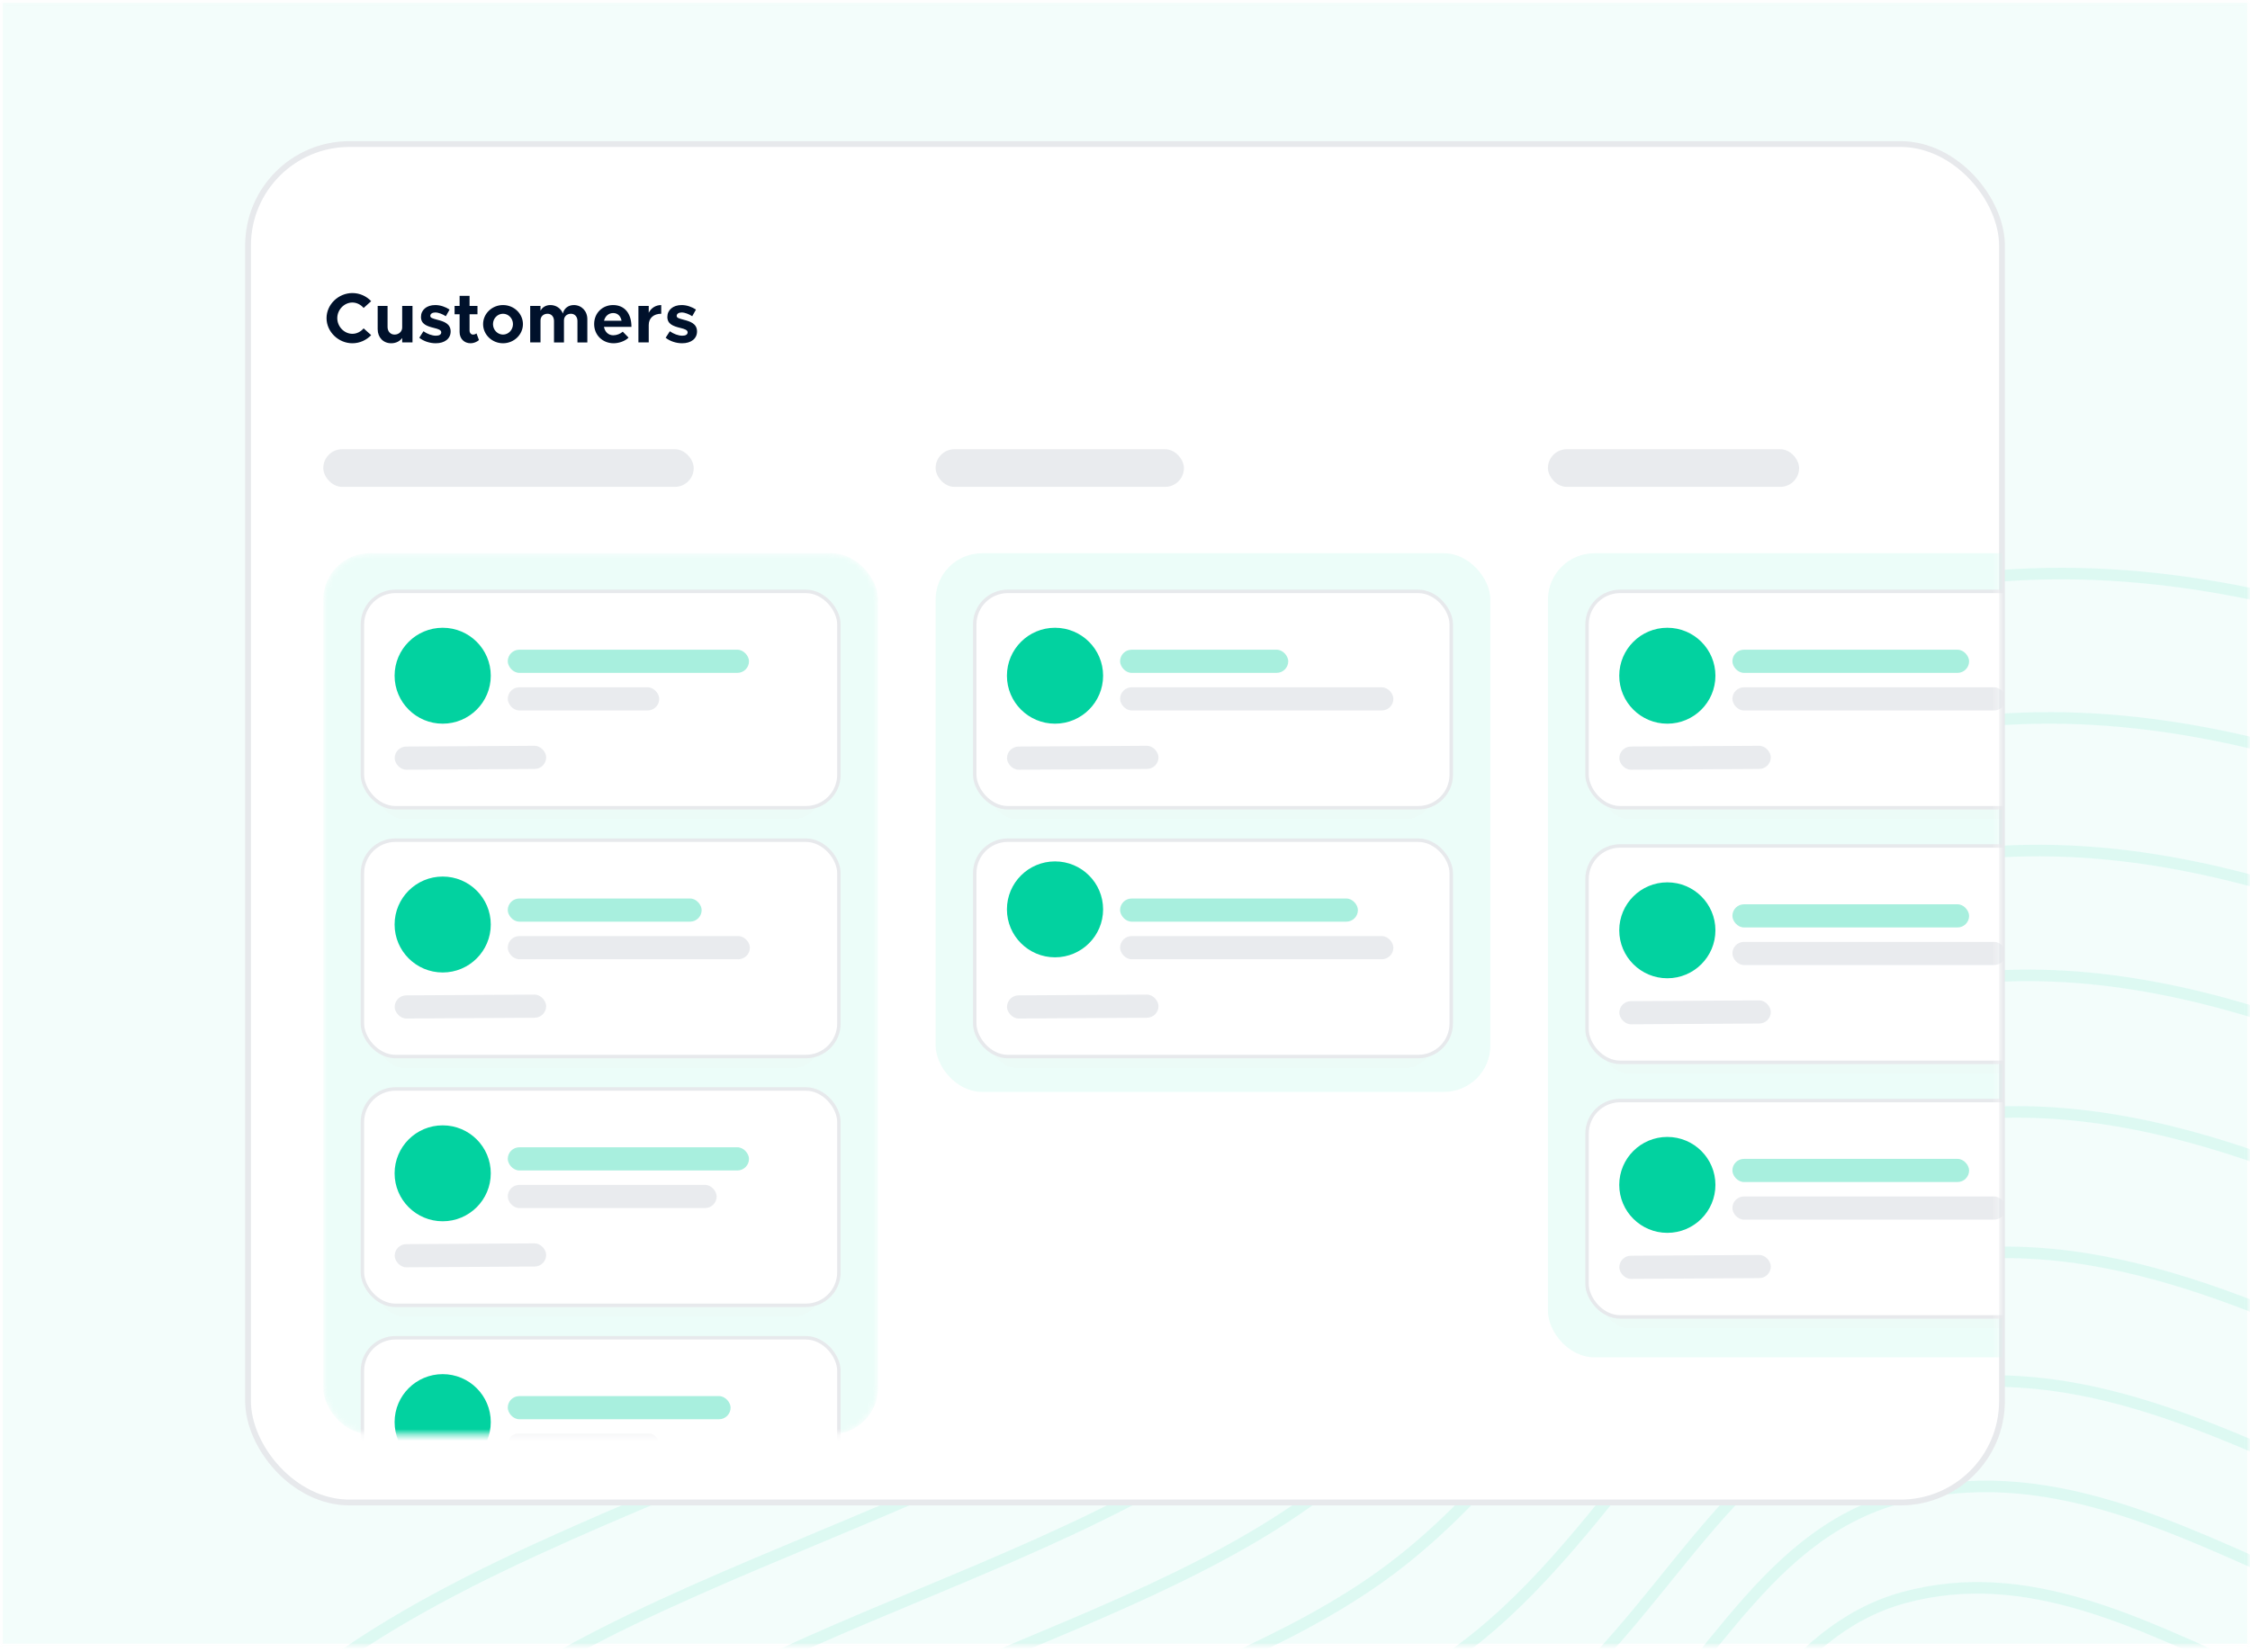 <svg width="388" height="285" viewBox="0 0 388 285" fill="none" xmlns="http://www.w3.org/2000/svg">
<mask id="mask0_2934_58274" style="mask-type:alpha" maskUnits="userSpaceOnUse" x="0" y="0" width="388" height="285">
<path d="M0.5 0.504H387.5V283.504H0.5V0.504Z" fill="#02D2A0" stroke="#E7E9EC"/>
</mask>
<g mask="url(#mask0_2934_58274)">
<path opacity="0.05" d="M0.5 0.504H387.5V283.504H0.5V0.504Z" fill="#02D2A0" stroke="#E7E9EC"/>
<g opacity="0.3">
<path opacity="0.3" fill-rule="evenodd" clip-rule="evenodd" d="M423.742 372.288C418.414 387.637 399.115 396.834 384.241 407.726C370.402 417.864 356.989 427.912 340.326 433.379C320.71 439.817 297.243 449.815 281.183 441.549C265.006 433.223 272.703 410.649 266.366 395.315C260.632 381.439 240.116 371.519 245.937 356.265C251.82 340.848 277.554 338.097 292.442 326.983C306.172 316.734 312.37 298.643 329.269 294.059C346.421 289.406 362.085 297.876 376.592 304.155C390.751 310.284 403.379 318.058 411.361 329.592C420.103 342.225 429.121 356.788 423.742 372.288Z" stroke="#02D2A0" stroke-width="2"/>
<path opacity="0.3" fill-rule="evenodd" clip-rule="evenodd" d="M445.714 372.811C439.091 391.898 415.11 403.336 396.626 416.881C379.428 429.484 362.763 441.98 342.057 448.784C317.681 456.789 288.522 469.224 268.57 458.946C248.474 448.595 258.045 420.524 250.176 401.458C243.055 384.205 217.568 371.872 224.804 352.904C232.118 333.733 264.093 330.309 282.593 316.489C299.654 303.744 307.362 281.248 328.359 275.546C349.672 269.756 369.131 280.289 387.155 288.095C404.746 295.714 420.432 305.38 430.346 319.721C441.203 335.43 452.403 353.537 445.714 372.811Z" stroke="#02D2A0" stroke-width="2"/>
<path opacity="0.3" fill-rule="evenodd" clip-rule="evenodd" d="M466.117 373.297C458.287 395.851 429.96 409.369 408.126 425.38C387.809 440.28 368.118 455.045 343.662 463.087C314.868 472.55 280.424 487.245 256.858 475.1C233.123 462.87 244.434 429.694 235.142 407.162C226.734 386.773 196.631 372.199 205.183 349.781C213.823 327.125 251.594 323.077 273.45 306.743C293.605 291.681 302.712 265.093 327.515 258.353C352.691 251.512 375.673 263.957 396.96 273.181C417.737 282.185 436.265 293.607 447.973 310.555C460.795 329.12 474.021 350.518 466.117 373.297Z" stroke="#02D2A0" stroke-width="2"/>
<path opacity="0.3" fill-rule="evenodd" clip-rule="evenodd" d="M487.305 373.802C478.227 399.962 445.383 415.637 420.069 434.21C396.513 451.486 373.683 468.613 345.329 477.937C311.948 488.914 272.015 505.962 244.697 491.879C217.182 477.693 230.298 439.218 219.53 413.087C209.785 389.44 174.888 372.539 184.806 346.54C194.829 320.264 238.615 315.568 263.954 296.624C287.322 279.154 297.886 248.319 326.639 240.501C355.826 232.567 382.468 246.999 407.143 257.696C431.229 268.139 452.707 281.383 466.277 301.039C481.141 322.567 496.471 347.383 487.305 373.802Z" stroke="#02D2A0" stroke-width="2"/>
<path opacity="0.3" fill-rule="evenodd" clip-rule="evenodd" d="M513.199 374.416C502.595 404.983 464.233 423.302 434.663 444.995C407.149 465.184 380.484 485.196 347.367 496.092C308.379 508.919 261.735 528.835 229.831 512.38C197.696 495.808 213.02 450.857 200.447 420.327C189.068 392.699 148.314 372.955 159.899 342.578C171.609 311.879 222.75 306.391 252.347 284.255C279.641 263.843 291.982 227.817 325.567 218.682C359.656 209.41 390.772 226.273 419.59 238.769C447.719 250.967 472.802 266.442 488.649 289.406C506.007 314.558 523.908 343.551 513.199 374.416Z" stroke="#02D2A0" stroke-width="2"/>
<path opacity="0.3" fill-rule="evenodd" clip-rule="evenodd" d="M541.45 375.088C529.178 410.458 484.798 431.659 450.587 456.766C418.755 480.127 387.906 503.288 349.592 515.897C304.486 530.739 250.524 553.789 213.616 534.75C176.442 515.574 194.174 463.554 179.631 428.225C166.471 396.256 119.324 373.409 132.731 338.256C146.28 302.731 205.443 296.378 239.687 270.762C271.264 247.141 285.544 205.451 324.399 194.88C363.837 184.149 399.832 203.659 433.17 218.12C465.71 232.236 494.728 250.142 513.055 276.716C533.135 305.82 553.842 339.37 541.45 375.088Z" stroke="#02D2A0" stroke-width="2"/>
<path opacity="0.3" fill-rule="evenodd" clip-rule="evenodd" d="M568.915 375.741C555.021 415.786 504.789 439.787 466.068 468.208C430.038 494.656 395.121 520.875 351.754 535.151C300.7 551.956 239.621 578.047 197.851 556.498C155.777 534.789 175.851 475.899 159.393 435.905C144.5 399.713 91.141 373.849 106.316 334.054C121.654 293.837 188.618 286.643 227.377 257.644C263.119 230.902 279.285 183.706 323.263 171.738C367.901 159.59 408.639 181.675 446.37 198.045C483.2 214.024 516.041 234.294 536.786 264.376C559.509 297.326 582.943 335.306 568.915 375.741Z" stroke="#02D2A0" stroke-width="2"/>
<path opacity="0.3" fill-rule="evenodd" clip-rule="evenodd" d="M594.025 376.34C578.652 420.655 523.068 447.216 480.22 478.671C440.351 507.94 401.714 536.959 353.729 552.755C297.238 571.354 229.653 600.228 183.435 576.382C136.881 552.357 159.096 487.187 140.888 442.926C124.411 402.874 65.369 374.253 82.164 330.213C99.137 285.705 173.233 277.743 216.12 245.651C255.67 216.056 273.56 163.826 322.222 150.58C371.614 137.135 416.69 161.576 458.439 179.692C499.19 197.375 535.527 219.807 558.483 253.097C583.621 289.56 609.55 331.592 594.025 376.34Z" stroke="#02D2A0" stroke-width="2"/>
<path opacity="0.3" fill-rule="evenodd" clip-rule="evenodd" d="M620.704 376.974C603.757 425.827 542.488 455.108 495.258 489.786C451.311 522.055 408.722 554.041 355.827 571.457C293.561 591.962 219.063 623.798 168.119 597.505C116.807 571.024 141.295 499.178 121.228 450.387C103.067 406.233 37.989 374.684 56.503 326.132C75.214 277.066 156.888 268.288 204.161 232.909C247.757 200.281 267.479 142.702 321.117 128.099C375.561 113.277 425.245 140.221 471.263 160.191C516.178 179.685 556.232 204.411 581.531 241.112C609.241 281.308 637.819 327.645 620.704 376.974Z" stroke="#02D2A0" stroke-width="2"/>
<path opacity="0.3" fill-rule="evenodd" clip-rule="evenodd" d="M649.74 377.664C631.08 431.456 563.625 463.7 511.624 501.883C463.239 537.412 416.347 572.635 358.115 591.814C289.559 614.391 207.539 649.444 151.454 620.496C94.961 591.338 121.926 512.229 99.833 458.504C79.841 409.887 8.193 375.146 28.579 321.689C49.182 267.663 139.1 257.996 191.149 219.04C239.147 183.115 260.862 119.715 319.917 103.635C379.858 87.314 434.556 116.98 485.219 138.969C534.671 160.432 578.765 187.66 606.618 228.069C637.123 272.328 668.585 323.349 649.74 377.664Z" stroke="#02D2A0" stroke-width="2"/>
</g>
<g filter="url(#filter0_d_2934_58274)">
<rect x="52.024" y="33.669" width="281.605" height="214.67" rx="8.99" fill="#FF0000" fill-opacity="0.01" shape-rendering="crispEdges"/>
</g>
<rect x="42.773" y="24.847" width="302.459" height="234.314" rx="17.5" fill="white" stroke="#E7E9EC"/>
<mask id="mask1_2934_58274" style="mask-type:alpha" maskUnits="userSpaceOnUse" x="43" y="25" width="302" height="234">
<rect x="43.779" y="25.839" width="300.423" height="232.324" rx="17.5" fill="white" stroke="#E7E9EC"/>
</mask>
<g mask="url(#mask1_2934_58274)">
<path d="M60.768 59.208C62.035 59.208 63.192 58.66 64.008 57.807L62.705 56.638C62.23 57.198 61.535 57.576 60.768 57.576C59.355 57.576 58.162 56.333 58.162 54.872C58.162 53.422 59.355 52.18 60.768 52.18C61.523 52.18 62.23 52.558 62.705 53.118L64.008 51.949C63.192 51.084 62.035 50.548 60.768 50.548C58.356 50.548 56.31 52.521 56.31 54.872C56.31 57.223 58.356 59.208 60.768 59.208ZM69.355 52.765V56.492C69.355 57.174 68.782 57.71 68.039 57.71C67.333 57.71 66.833 57.174 66.833 56.394V52.765H65.128V56.772C65.128 58.209 66.09 59.208 67.467 59.208C68.271 59.208 68.965 58.855 69.355 58.294V59.062H71.133V52.765H69.355ZM75.141 59.208C76.688 59.208 77.711 58.416 77.711 57.174C77.711 55.797 76.493 55.432 75.409 55.152C74.556 54.921 74.203 54.823 74.203 54.482C74.203 54.129 74.568 53.897 75.055 53.897C75.628 53.897 76.31 54.178 76.882 54.543L77.528 53.398C76.834 52.935 75.945 52.618 75.055 52.618C73.557 52.618 72.595 53.471 72.595 54.665C72.595 55.907 73.594 56.26 74.885 56.577C75.579 56.748 76.091 56.918 76.091 57.32C76.091 57.685 75.774 57.905 75.177 57.905C74.495 57.905 73.667 57.6 73.021 57.137L72.303 58.258C73.058 58.867 74.13 59.208 75.141 59.208ZM82.168 57.503C82.046 57.624 81.802 57.71 81.559 57.71C81.23 57.71 80.974 57.417 80.974 57.003V54.202H82.338V52.765H80.974V51.035H79.257V52.765H78.392V54.202H79.257V57.283C79.257 58.416 80.036 59.208 81.157 59.208C81.656 59.208 82.229 58.989 82.594 58.66L82.168 57.503ZM86.742 59.208C88.63 59.208 90.177 57.722 90.177 55.907C90.177 54.092 88.63 52.618 86.742 52.618C84.854 52.618 83.307 54.092 83.307 55.907C83.307 57.722 84.854 59.208 86.742 59.208ZM86.742 57.71C85.792 57.71 85.013 56.894 85.013 55.907C85.013 54.921 85.792 54.117 86.742 54.117C87.692 54.117 88.46 54.921 88.46 55.907C88.46 56.894 87.692 57.71 86.742 57.71ZM98.957 52.618C97.995 52.618 97.252 53.203 97.069 54.08C96.728 53.191 95.9 52.618 94.913 52.618C94.134 52.618 93.513 52.996 93.208 53.593V52.765H91.43V59.062H93.208V55.262C93.208 54.592 93.707 54.117 94.426 54.117C95.084 54.117 95.534 54.628 95.534 55.359V59.074H97.252V55.262C97.252 54.592 97.751 54.117 98.458 54.117C99.115 54.117 99.578 54.628 99.578 55.359V59.074H101.283V55.054C101.283 53.63 100.272 52.618 98.957 52.618ZM105.759 57.832C104.894 57.832 104.31 57.235 104.151 56.382H108.889C108.889 54.044 107.696 52.618 105.722 52.618C103.883 52.618 102.458 53.995 102.458 55.895C102.458 57.832 103.944 59.208 105.82 59.208C106.746 59.208 107.83 58.818 108.39 58.233L107.391 57.21C106.989 57.576 106.344 57.832 105.759 57.832ZM105.747 53.995C106.539 53.995 107.038 54.543 107.184 55.322H104.163C104.358 54.519 104.955 53.995 105.747 53.995ZM111.871 53.946V52.765H110.092V59.062H111.871V56.053C111.871 54.872 112.711 54.117 114.026 54.117V52.618C113.064 52.618 112.285 53.13 111.871 53.946ZM117.628 59.208C119.175 59.208 120.198 58.416 120.198 57.174C120.198 55.797 118.98 55.432 117.896 55.152C117.043 54.921 116.69 54.823 116.69 54.482C116.69 54.129 117.055 53.897 117.543 53.897C118.115 53.897 118.797 54.178 119.37 54.543L120.015 53.398C119.321 52.935 118.432 52.618 117.543 52.618C116.045 52.618 115.082 53.471 115.082 54.665C115.082 55.907 116.081 56.26 117.372 56.577C118.066 56.748 118.578 56.918 118.578 57.32C118.578 57.685 118.261 57.905 117.664 57.905C116.982 57.905 116.154 57.6 115.509 57.137L114.79 58.258C115.545 58.867 116.617 59.208 117.628 59.208Z" fill="#00112B"/>
<rect opacity="0.9" x="55.75" y="77.486" width="63.877" height="6.491" rx="3.245" fill="#E7E9EC"/>
<rect opacity="0.9" x="161.342" y="77.486" width="42.821" height="6.491" rx="3.245" fill="#E7E9EC"/>
<rect opacity="0.9" x="266.933" y="77.486" width="43.314" height="6.491" rx="3.245" fill="#E7E9EC"/>
<rect opacity="0.35" x="161.342" y="95.43" width="95.664" height="92.905" rx="8" fill="#C8FAEE"/>
<g filter="url(#filter1_d_2934_58274)">
<rect x="170.448" y="103.859" width="76.81" height="33.359" rx="5" fill="#FF0000" fill-opacity="0.01" shape-rendering="crispEdges"/>
</g>
<rect x="168.088" y="102.005" width="82.171" height="37.321" rx="5.7" fill="white" stroke="#E7E9EC" stroke-width="0.6"/>
<rect opacity="0.9" width="26.123" height="3.994" rx="1.997" transform="matrix(1 -0.006 0.006 1 173.641 128.783)" fill="#E7E9EC"/>
<rect opacity="0.9" x="193.15" y="118.549" width="47.132" height="3.994" rx="1.997" fill="#E7E9EC"/>
<rect opacity="0.34" x="193.15" y="112.066" width="29" height="3.994" rx="1.997" fill="#02D2A0"/>
<ellipse cx="181.932" cy="116.552" rx="8.292" ry="8.273" fill="#02D2A0"/>
<g filter="url(#filter2_d_2934_58274)">
<rect x="170.448" y="146.773" width="76.81" height="33.359" rx="5" fill="#FF0000" fill-opacity="0.01" shape-rendering="crispEdges"/>
</g>
<rect x="168.088" y="144.918" width="82.171" height="37.321" rx="5.7" fill="white" stroke="#E7E9EC" stroke-width="0.6"/>
<rect opacity="0.9" width="26.123" height="3.994" rx="1.997" transform="matrix(1 -0.006 0.006 1 173.641 171.697)" fill="#E7E9EC"/>
<rect opacity="0.9" x="193.15" y="161.463" width="47.132" height="3.994" rx="1.997" fill="#E7E9EC"/>
<rect opacity="0.34" x="193.15" y="154.979" width="41.015" height="3.994" rx="1.997" fill="#02D2A0"/>
<ellipse cx="181.932" cy="156.852" rx="8.292" ry="8.273" fill="#02D2A0"/>
<rect opacity="0.35" x="266.933" y="95.43" width="95.664" height="138.693" rx="8" fill="#C8FAEE"/>
<g filter="url(#filter3_d_2934_58274)">
<rect x="276.039" y="103.859" width="76.81" height="33.359" rx="5" fill="#FF0000" fill-opacity="0.01" shape-rendering="crispEdges"/>
</g>
<rect x="273.679" y="102.005" width="82.171" height="37.321" rx="5.7" fill="white" stroke="#E7E9EC" stroke-width="0.6"/>
<rect opacity="0.9" width="26.123" height="3.994" rx="1.997" transform="matrix(1 -0.006 0.006 1 279.231 128.783)" fill="#E7E9EC"/>
<rect opacity="0.9" x="298.741" y="118.549" width="47.132" height="3.994" rx="1.997" fill="#E7E9EC"/>
<rect opacity="0.34" x="298.741" y="112.066" width="40.821" height="3.994" rx="1.997" fill="#02D2A0"/>
<ellipse cx="287.523" cy="116.552" rx="8.292" ry="8.273" fill="#02D2A0"/>
<g filter="url(#filter4_d_2934_58274)">
<rect x="276.039" y="147.771" width="76.81" height="33.359" rx="5" fill="#FF0000" fill-opacity="0.01" shape-rendering="crispEdges"/>
</g>
<rect x="273.679" y="145.917" width="82.171" height="37.321" rx="5.7" fill="white" stroke="#E7E9EC" stroke-width="0.6"/>
<rect opacity="0.9" width="26.123" height="3.994" rx="1.997" transform="matrix(1 -0.006 0.006 1 279.231 172.695)" fill="#E7E9EC"/>
<rect opacity="0.9" x="298.741" y="162.462" width="47.132" height="3.994" rx="1.997" fill="#E7E9EC"/>
<rect opacity="0.34" x="298.741" y="155.978" width="40.821" height="3.994" rx="1.997" fill="#02D2A0"/>
<ellipse cx="287.523" cy="160.465" rx="8.292" ry="8.273" fill="#02D2A0"/>
<g filter="url(#filter5_d_2934_58274)">
<rect x="276.039" y="191.684" width="76.81" height="33.359" rx="5" fill="#FF0000" fill-opacity="0.01" shape-rendering="crispEdges"/>
</g>
<rect x="273.679" y="189.829" width="82.171" height="37.321" rx="5.7" fill="white" stroke="#E7E9EC" stroke-width="0.6"/>
<rect opacity="0.9" width="26.123" height="3.994" rx="1.997" transform="matrix(1 -0.006 0.006 1 279.231 216.607)" fill="#E7E9EC"/>
<rect opacity="0.9" x="298.741" y="206.374" width="47.132" height="3.994" rx="1.997" fill="#E7E9EC"/>
<rect opacity="0.34" x="298.741" y="199.89" width="40.821" height="3.994" rx="1.997" fill="#02D2A0"/>
<ellipse cx="287.523" cy="204.377" rx="8.292" ry="8.273" fill="#02D2A0"/>
</g>
</g>
<mask id="mask2_2934_58274" style="mask-type:alpha" maskUnits="userSpaceOnUse" x="55" y="95" width="97" height="153">
<rect x="55.749" y="95.43" width="95.664" height="151.951" rx="8" fill="#E7E9EC"/>
</mask>
<g mask="url(#mask2_2934_58274)">
<rect opacity="0.35" x="55.749" y="95.43" width="95.664" height="151.951" rx="8" fill="#C8FAEE"/>
<g filter="url(#filter6_d_2934_58274)">
<rect x="64.856" y="103.859" width="76.81" height="33.359" rx="5" fill="#FF0000" fill-opacity="0.01" shape-rendering="crispEdges"/>
</g>
<rect x="62.496" y="102.005" width="82.171" height="37.321" rx="5.7" fill="white" stroke="#E7E9EC" stroke-width="0.6"/>
<rect opacity="0.9" width="26.123" height="3.994" rx="1.997" transform="matrix(1 -0.006 0.006 1 68.049 128.783)" fill="#E7E9EC"/>
<rect opacity="0.9" x="87.559" y="118.549" width="26.123" height="3.994" rx="1.997" fill="#E7E9EC"/>
<rect opacity="0.34" x="87.559" y="112.066" width="41.601" height="3.994" rx="1.997" fill="#02D2A0"/>
<ellipse cx="76.34" cy="116.552" rx="8.292" ry="8.273" fill="#02D2A0"/>
<g filter="url(#filter7_d_2934_58274)">
<rect x="64.856" y="146.773" width="76.81" height="33.359" rx="5" fill="#FF0000" fill-opacity="0.01" shape-rendering="crispEdges"/>
</g>
<rect x="62.496" y="144.918" width="82.171" height="37.321" rx="5.7" fill="white" stroke="#E7E9EC" stroke-width="0.6"/>
<rect opacity="0.9" width="26.123" height="3.994" rx="1.997" transform="matrix(1 -0.006 0.006 1 68.049 171.697)" fill="#E7E9EC"/>
<rect opacity="0.9" x="87.559" y="161.463" width="41.755" height="3.994" rx="1.997" fill="#E7E9EC"/>
<rect opacity="0.34" x="87.559" y="154.979" width="33.437" height="3.994" rx="1.997" fill="#02D2A0"/>
<ellipse cx="76.34" cy="159.466" rx="8.292" ry="8.273" fill="#02D2A0"/>
<g filter="url(#filter8_d_2934_58274)">
<rect x="64.856" y="189.687" width="76.81" height="33.359" rx="5" fill="#FF0000" fill-opacity="0.01" shape-rendering="crispEdges"/>
</g>
<rect x="62.496" y="187.832" width="82.171" height="37.321" rx="5.7" fill="white" stroke="#E7E9EC" stroke-width="0.6"/>
<rect opacity="0.9" width="26.123" height="3.994" rx="1.997" transform="matrix(1 -0.006 0.006 1 68.049 214.61)" fill="#E7E9EC"/>
<rect opacity="0.9" x="87.559" y="204.377" width="36.025" height="3.994" rx="1.997" fill="#E7E9EC"/>
<rect opacity="0.34" x="87.559" y="197.893" width="41.601" height="3.994" rx="1.997" fill="#02D2A0"/>
<ellipse cx="76.34" cy="202.38" rx="8.292" ry="8.273" fill="#02D2A0"/>
<g filter="url(#filter9_d_2934_58274)">
<rect x="64.856" y="232.6" width="76.81" height="33.359" rx="5" fill="#FF0000" fill-opacity="0.01" shape-rendering="crispEdges"/>
</g>
<rect x="62.496" y="230.746" width="82.171" height="37.321" rx="5.7" fill="white" stroke="#E7E9EC" stroke-width="0.6"/>
<rect opacity="0.14" x="87.559" y="247.29" width="26.123" height="3.488" rx="1.744" fill="#838992"/>
<rect opacity="0.34" x="87.559" y="240.807" width="38.428" height="3.994" rx="1.997" fill="#02D2A0"/>
<ellipse cx="76.34" cy="245.293" rx="8.292" ry="8.273" fill="#02D2A0"/>
</g>
<defs>
<filter id="filter0_d_2934_58274" x="33.244" y="20.979" width="319.165" height="252.23" filterUnits="userSpaceOnUse" color-interpolation-filters="sRGB">
<feFlood flood-opacity="0" result="BackgroundImageFix"/>
<feColorMatrix in="SourceAlpha" type="matrix" values="0 0 0 0 0 0 0 0 0 0 0 0 0 0 0 0 0 0 127 0" result="hardAlpha"/>
<feOffset dy="6.09"/>
<feGaussianBlur stdDeviation="9.39"/>
<feComposite in2="hardAlpha" operator="out"/>
<feColorMatrix type="matrix" values="0 0 0 0 0 0 0 0 0 0 0 0 0 0 0 0 0 0 0.06 0"/>
<feBlend mode="normal" in2="BackgroundImageFix" result="effect1_dropShadow_2934_58274"/>
<feBlend mode="normal" in="SourceGraphic" in2="effect1_dropShadow_2934_58274" result="shape"/>
</filter>
<filter id="filter1_d_2934_58274" x="155.668" y="93.169" width="106.371" height="62.919" filterUnits="userSpaceOnUse" color-interpolation-filters="sRGB">
<feFlood flood-opacity="0" result="BackgroundImageFix"/>
<feColorMatrix in="SourceAlpha" type="matrix" values="0 0 0 0 0 0 0 0 0 0 0 0 0 0 0 0 0 0 127 0" result="hardAlpha"/>
<feOffset dy="4.09"/>
<feGaussianBlur stdDeviation="7.39"/>
<feComposite in2="hardAlpha" operator="out"/>
<feColorMatrix type="matrix" values="0 0 0 0 0 0 0 0 0 0 0 0 0 0 0 0 0 0 0.04 0"/>
<feBlend mode="normal" in2="BackgroundImageFix" result="effect1_dropShadow_2934_58274"/>
<feBlend mode="normal" in="SourceGraphic" in2="effect1_dropShadow_2934_58274" result="shape"/>
</filter>
<filter id="filter2_d_2934_58274" x="155.668" y="136.083" width="106.371" height="62.919" filterUnits="userSpaceOnUse" color-interpolation-filters="sRGB">
<feFlood flood-opacity="0" result="BackgroundImageFix"/>
<feColorMatrix in="SourceAlpha" type="matrix" values="0 0 0 0 0 0 0 0 0 0 0 0 0 0 0 0 0 0 127 0" result="hardAlpha"/>
<feOffset dy="4.09"/>
<feGaussianBlur stdDeviation="7.39"/>
<feComposite in2="hardAlpha" operator="out"/>
<feColorMatrix type="matrix" values="0 0 0 0 0 0 0 0 0 0 0 0 0 0 0 0 0 0 0.04 0"/>
<feBlend mode="normal" in2="BackgroundImageFix" result="effect1_dropShadow_2934_58274"/>
<feBlend mode="normal" in="SourceGraphic" in2="effect1_dropShadow_2934_58274" result="shape"/>
</filter>
<filter id="filter3_d_2934_58274" x="261.259" y="93.169" width="106.371" height="62.919" filterUnits="userSpaceOnUse" color-interpolation-filters="sRGB">
<feFlood flood-opacity="0" result="BackgroundImageFix"/>
<feColorMatrix in="SourceAlpha" type="matrix" values="0 0 0 0 0 0 0 0 0 0 0 0 0 0 0 0 0 0 127 0" result="hardAlpha"/>
<feOffset dy="4.09"/>
<feGaussianBlur stdDeviation="7.39"/>
<feComposite in2="hardAlpha" operator="out"/>
<feColorMatrix type="matrix" values="0 0 0 0 0 0 0 0 0 0 0 0 0 0 0 0 0 0 0.04 0"/>
<feBlend mode="normal" in2="BackgroundImageFix" result="effect1_dropShadow_2934_58274"/>
<feBlend mode="normal" in="SourceGraphic" in2="effect1_dropShadow_2934_58274" result="shape"/>
</filter>
<filter id="filter4_d_2934_58274" x="261.259" y="137.081" width="106.371" height="62.919" filterUnits="userSpaceOnUse" color-interpolation-filters="sRGB">
<feFlood flood-opacity="0" result="BackgroundImageFix"/>
<feColorMatrix in="SourceAlpha" type="matrix" values="0 0 0 0 0 0 0 0 0 0 0 0 0 0 0 0 0 0 127 0" result="hardAlpha"/>
<feOffset dy="4.09"/>
<feGaussianBlur stdDeviation="7.39"/>
<feComposite in2="hardAlpha" operator="out"/>
<feColorMatrix type="matrix" values="0 0 0 0 0 0 0 0 0 0 0 0 0 0 0 0 0 0 0.04 0"/>
<feBlend mode="normal" in2="BackgroundImageFix" result="effect1_dropShadow_2934_58274"/>
<feBlend mode="normal" in="SourceGraphic" in2="effect1_dropShadow_2934_58274" result="shape"/>
</filter>
<filter id="filter5_d_2934_58274" x="261.259" y="180.994" width="106.371" height="62.919" filterUnits="userSpaceOnUse" color-interpolation-filters="sRGB">
<feFlood flood-opacity="0" result="BackgroundImageFix"/>
<feColorMatrix in="SourceAlpha" type="matrix" values="0 0 0 0 0 0 0 0 0 0 0 0 0 0 0 0 0 0 127 0" result="hardAlpha"/>
<feOffset dy="4.09"/>
<feGaussianBlur stdDeviation="7.39"/>
<feComposite in2="hardAlpha" operator="out"/>
<feColorMatrix type="matrix" values="0 0 0 0 0 0 0 0 0 0 0 0 0 0 0 0 0 0 0.04 0"/>
<feBlend mode="normal" in2="BackgroundImageFix" result="effect1_dropShadow_2934_58274"/>
<feBlend mode="normal" in="SourceGraphic" in2="effect1_dropShadow_2934_58274" result="shape"/>
</filter>
<filter id="filter6_d_2934_58274" x="50.076" y="93.169" width="106.371" height="62.919" filterUnits="userSpaceOnUse" color-interpolation-filters="sRGB">
<feFlood flood-opacity="0" result="BackgroundImageFix"/>
<feColorMatrix in="SourceAlpha" type="matrix" values="0 0 0 0 0 0 0 0 0 0 0 0 0 0 0 0 0 0 127 0" result="hardAlpha"/>
<feOffset dy="4.09"/>
<feGaussianBlur stdDeviation="7.39"/>
<feComposite in2="hardAlpha" operator="out"/>
<feColorMatrix type="matrix" values="0 0 0 0 0 0 0 0 0 0 0 0 0 0 0 0 0 0 0.04 0"/>
<feBlend mode="normal" in2="BackgroundImageFix" result="effect1_dropShadow_2934_58274"/>
<feBlend mode="normal" in="SourceGraphic" in2="effect1_dropShadow_2934_58274" result="shape"/>
</filter>
<filter id="filter7_d_2934_58274" x="50.076" y="136.083" width="106.371" height="62.919" filterUnits="userSpaceOnUse" color-interpolation-filters="sRGB">
<feFlood flood-opacity="0" result="BackgroundImageFix"/>
<feColorMatrix in="SourceAlpha" type="matrix" values="0 0 0 0 0 0 0 0 0 0 0 0 0 0 0 0 0 0 127 0" result="hardAlpha"/>
<feOffset dy="4.09"/>
<feGaussianBlur stdDeviation="7.39"/>
<feComposite in2="hardAlpha" operator="out"/>
<feColorMatrix type="matrix" values="0 0 0 0 0 0 0 0 0 0 0 0 0 0 0 0 0 0 0.04 0"/>
<feBlend mode="normal" in2="BackgroundImageFix" result="effect1_dropShadow_2934_58274"/>
<feBlend mode="normal" in="SourceGraphic" in2="effect1_dropShadow_2934_58274" result="shape"/>
</filter>
<filter id="filter8_d_2934_58274" x="50.076" y="178.997" width="106.371" height="62.919" filterUnits="userSpaceOnUse" color-interpolation-filters="sRGB">
<feFlood flood-opacity="0" result="BackgroundImageFix"/>
<feColorMatrix in="SourceAlpha" type="matrix" values="0 0 0 0 0 0 0 0 0 0 0 0 0 0 0 0 0 0 127 0" result="hardAlpha"/>
<feOffset dy="4.09"/>
<feGaussianBlur stdDeviation="7.39"/>
<feComposite in2="hardAlpha" operator="out"/>
<feColorMatrix type="matrix" values="0 0 0 0 0 0 0 0 0 0 0 0 0 0 0 0 0 0 0.04 0"/>
<feBlend mode="normal" in2="BackgroundImageFix" result="effect1_dropShadow_2934_58274"/>
<feBlend mode="normal" in="SourceGraphic" in2="effect1_dropShadow_2934_58274" result="shape"/>
</filter>
<filter id="filter9_d_2934_58274" x="50.076" y="221.91" width="106.371" height="62.919" filterUnits="userSpaceOnUse" color-interpolation-filters="sRGB">
<feFlood flood-opacity="0" result="BackgroundImageFix"/>
<feColorMatrix in="SourceAlpha" type="matrix" values="0 0 0 0 0 0 0 0 0 0 0 0 0 0 0 0 0 0 127 0" result="hardAlpha"/>
<feOffset dy="4.09"/>
<feGaussianBlur stdDeviation="7.39"/>
<feComposite in2="hardAlpha" operator="out"/>
<feColorMatrix type="matrix" values="0 0 0 0 0 0 0 0 0 0 0 0 0 0 0 0 0 0 0.04 0"/>
<feBlend mode="normal" in2="BackgroundImageFix" result="effect1_dropShadow_2934_58274"/>
<feBlend mode="normal" in="SourceGraphic" in2="effect1_dropShadow_2934_58274" result="shape"/>
</filter>
</defs>
</svg>
